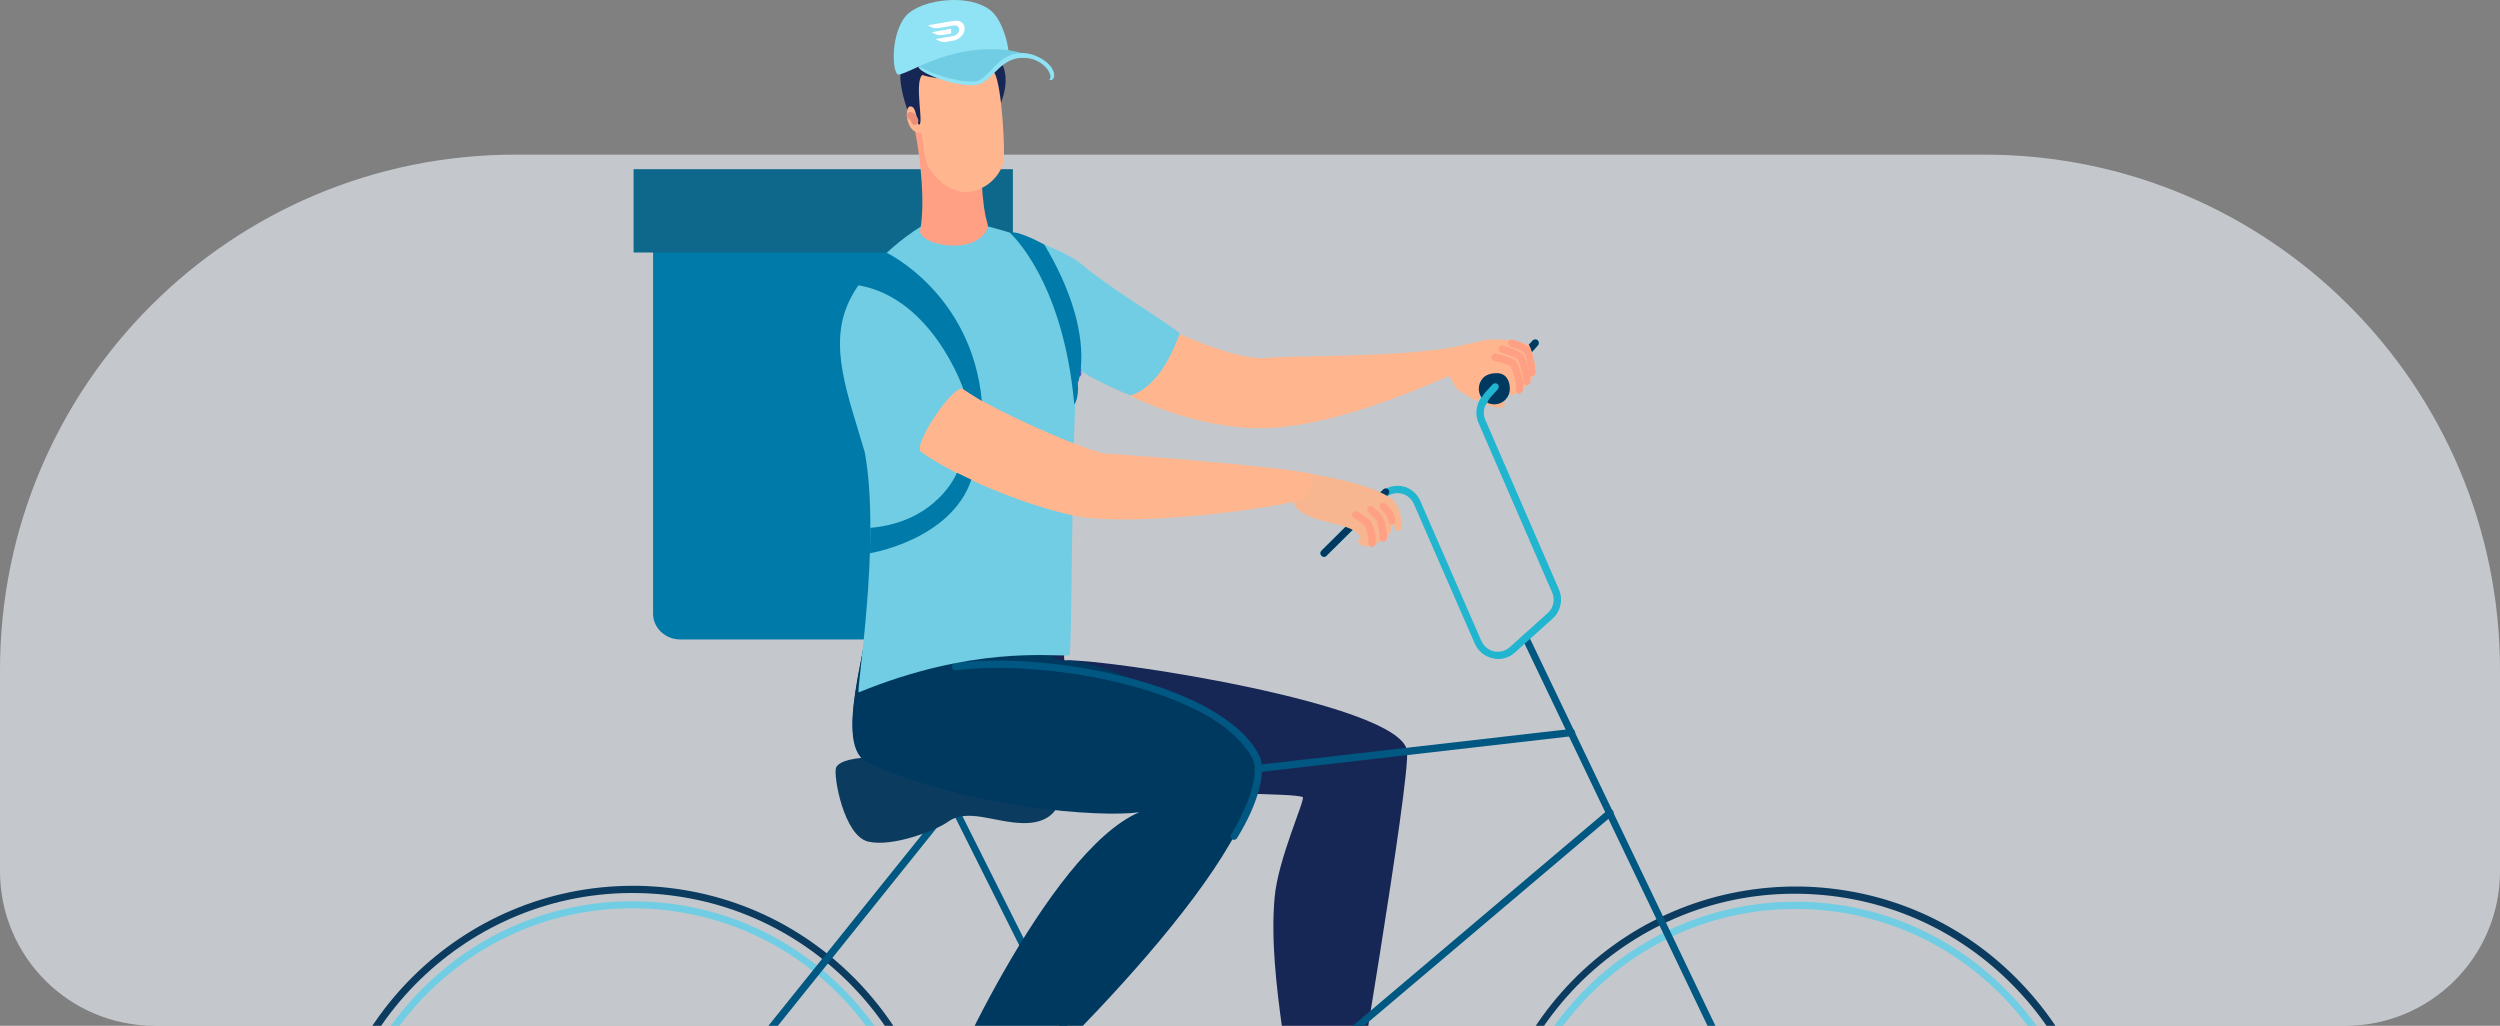 <svg width="485" height="199" viewBox="0 0 485 199" fill="none" xmlns="http://www.w3.org/2000/svg">
<rect x="0" y="0" width="485" height="199" fill="#808080" stroke="none"/>
<path opacity="0.6" d="M0 130C0 74.772 44.772 30 100 30H385C440.228 30 485 74.772 485 130V169C485 185.569 471.569 199 455 199H30C13.431 199 0 185.569 0 169V130Z" fill="#F2F8FF"/>
<g clip-path="url(#clip0)">
<path d="M192.65 40.062V119.062C192.65 121.803 190.269 124.052 187.399 124.052H131.946C129.075 124.052 126.695 121.803 126.695 119.062V40.062C126.695 37.321 129.075 35.072 131.946 35.072H187.469C190.339 35.072 192.65 37.251 192.65 40.062Z" fill="#007AA9"/>
<path d="M196.501 32.823H122.914V48.988H196.501V32.823Z" fill="#0E688C"/>
<path d="M209.244 52.854C215.055 59.32 238.091 70.284 245.582 69.441C249.783 68.949 270.508 69.441 282.621 67.262C284.371 66.911 288.152 70.003 283.741 71.831C275.619 75.275 258.185 83.147 244.182 83.076C226.118 83.006 206.724 70.566 205.393 68.035C202.593 62.905 204.833 48.004 209.244 52.854Z" fill="#FFB68E"/>
<path d="M168.845 116.672C178.017 110.628 195.941 110.417 203.713 115.759C208.894 119.343 205.393 128.831 206.794 128.129C214.005 127.707 271.629 136.422 272.959 145.629C273.729 150.901 261.756 220.974 261.546 222.802C261.476 223.434 251.114 225.473 251.184 223.294C251.464 210.221 245.863 190.541 247.263 174.235C247.893 166.645 253.354 154.907 252.724 154.626C249.153 153.08 182.778 155.188 168.425 147.949C161.563 144.505 168.565 125.388 168.845 116.672Z" fill="#172755"/>
<path d="M122.774 290.978C122.494 290.978 122.144 290.978 121.864 290.978C90.007 290.486 64.521 264.059 65.011 232.009C65.221 216.476 71.452 201.997 82.515 191.244C93.647 180.42 108.211 174.587 123.614 174.868C139.018 175.079 153.441 181.334 164.224 192.509C175.006 203.684 180.748 218.303 180.537 233.836C180.327 249.369 174.096 263.848 163.033 274.601C152.111 285.144 137.898 290.978 122.774 290.978ZM65.711 232.009H66.411C65.921 263.215 90.847 289.01 121.934 289.502C136.987 289.783 151.201 284.09 162.053 273.547C172.836 263.004 178.927 248.877 179.137 233.766C179.347 218.655 173.746 204.317 163.243 193.423C152.741 182.529 138.668 176.484 123.614 176.203C108.561 175.992 94.348 181.615 83.495 192.158C72.713 202.7 66.621 216.828 66.411 231.939L65.711 232.009Z" fill="#70CDE3"/>
<path d="M122.774 294C122.494 294 122.144 294 121.864 294C105.62 293.719 90.497 287.182 79.154 275.445C67.882 263.707 61.79 248.315 62 232.009C62.49 198.624 89.656 171.845 122.774 171.845C123.054 171.845 123.404 171.845 123.684 171.845C139.928 172.127 155.052 178.663 166.394 190.401C177.667 202.138 183.758 217.53 183.548 233.836C182.988 267.222 155.822 294 122.774 294ZM62.7 232.009H63.401C62.91 264.902 89.096 292.102 121.864 292.594C122.144 292.594 122.494 292.594 122.774 292.594C155.122 292.594 181.658 266.448 182.148 233.836C182.358 217.882 176.477 202.841 165.414 191.385C154.351 179.928 139.578 173.532 123.684 173.251C90.987 172.689 63.891 199.116 63.401 232.009H62.7Z" fill="#0B3C5F"/>
<path d="M348.366 290.978C348.086 290.978 347.736 290.978 347.456 290.978C315.669 290.486 290.183 264.059 290.603 232.079C291.093 200.381 316.859 174.938 348.296 174.938C348.576 174.938 348.856 174.938 349.206 174.938C380.994 175.43 406.479 201.857 406.059 233.836C405.849 249.299 399.618 263.778 388.555 274.601C377.633 285.144 363.42 290.978 348.366 290.978ZM291.303 232.079H292.003C291.513 263.286 316.369 289.08 347.456 289.502C362.509 289.783 376.723 284.09 387.505 273.547C398.288 263.005 404.379 248.877 404.589 233.766C405.079 202.56 380.223 176.765 349.136 176.344C318.119 175.852 292.423 200.873 292.003 232.079H291.303Z" fill="#70CDE3"/>
<path d="M348.366 294C348.086 294 347.736 294 347.456 294C313.988 293.508 287.172 265.675 287.662 232.079C287.942 215.773 294.454 200.592 306.076 189.206C317.699 177.89 333.033 171.775 349.276 171.986C365.52 172.267 380.644 178.804 391.916 190.541C403.189 202.208 409.28 217.671 409.07 233.977C408.51 267.222 381.414 294 348.366 294ZM288.292 232.079H288.992C288.782 248.034 294.664 263.075 305.726 274.461C316.789 285.917 331.562 292.313 347.386 292.594C347.666 292.594 348.016 292.594 348.296 292.594C380.574 292.594 407.11 266.448 407.6 233.907C407.81 217.952 401.928 202.911 390.866 191.525C379.803 180.069 365.03 173.673 349.206 173.392C333.383 173.111 318.399 179.155 306.987 190.19C295.644 201.295 289.203 216.125 288.992 232.079H288.292Z" fill="#0B3C5F"/>
<path d="M223.317 233.696C223.037 233.696 222.827 233.555 222.687 233.274L182.218 152.377C182.078 152.025 182.218 151.604 182.498 151.463C182.848 151.323 183.268 151.463 183.408 151.744L223.947 232.642C224.087 232.993 223.947 233.415 223.667 233.555C223.527 233.696 223.457 233.696 223.317 233.696Z" fill="#005781"/>
<path d="M223.317 233.696L122.774 233.626C122.494 233.626 122.284 233.485 122.144 233.204C122.004 232.993 122.074 232.642 122.214 232.431L184.038 155.469C184.178 155.329 184.318 155.258 184.528 155.188L304.816 141.412C305.166 141.342 305.516 141.623 305.586 142.045C305.656 142.396 305.376 142.748 304.956 142.818L184.948 156.594L124.244 232.22L223.107 232.29L311.888 157.156C312.168 156.875 312.658 156.945 312.868 157.226C313.148 157.508 313.078 158 312.798 158.21L223.807 233.555C223.667 233.626 223.457 233.696 223.317 233.696Z" fill="#005781"/>
<path d="M348.296 233.696C348.016 233.696 347.806 233.555 347.666 233.274L295.504 124.333C295.364 123.982 295.504 123.56 295.854 123.42C296.204 123.279 296.624 123.42 296.764 123.771L348.926 232.712C349.066 233.063 348.926 233.485 348.576 233.626C348.506 233.626 348.436 233.696 348.296 233.696Z" fill="#005781"/>
<path d="M287.662 78.578C289.272 78.437 292.353 80.335 291.863 77.664C291.443 74.993 287.662 78.578 287.662 78.578Z" fill="#F7B690"/>
<path d="M290.603 127.847C290.253 127.847 289.903 127.777 289.552 127.707C288.012 127.355 286.752 126.301 286.122 124.895L274.289 97.766C273.799 96.711 272.889 95.938 271.768 95.727C270.648 95.517 269.458 95.868 268.618 96.711L257.345 107.816C257.065 108.098 256.645 108.098 256.365 107.816C256.085 107.535 256.085 107.114 256.365 106.832L267.637 95.657C268.758 94.533 270.438 94.041 271.978 94.322C273.589 94.603 274.919 95.727 275.549 97.203L287.382 124.333C287.872 125.387 288.712 126.09 289.833 126.371C290.953 126.582 292.073 126.301 292.913 125.528L300.265 118.921C301.385 117.937 301.735 116.251 301.105 114.915L286.822 82.022C286.052 80.265 286.402 78.156 287.662 76.751L297.324 66.067C297.604 65.786 298.024 65.786 298.304 65.997C298.585 66.278 298.585 66.7 298.374 66.981L288.782 77.664C287.872 78.719 287.592 80.195 288.152 81.46L302.435 114.353C303.276 116.321 302.786 118.57 301.245 119.976L293.893 126.582C292.983 127.426 291.793 127.847 290.603 127.847Z" fill="#21B5D0"/>
<path d="M205.743 154.907C205.183 157.437 203.153 159.757 198.532 159.686C193 159.616 187.679 156.664 183.828 159.476C181.658 161.022 173.256 164.395 168.425 163.271C163.664 162.146 161.633 150.409 162.193 148.933C164.574 143.38 206.793 150.198 205.743 154.907Z" fill="#0B3C5F"/>
<path d="M289.902 76.118C289.762 76.118 289.552 76.048 289.412 75.907C289.132 75.626 289.132 75.204 289.342 74.923L297.324 66.067C297.604 65.786 298.024 65.786 298.304 65.997C298.584 66.278 298.584 66.7 298.374 66.981L290.393 75.907C290.253 76.048 290.043 76.118 289.902 76.118Z" fill="#003960"/>
<path d="M256.855 108.027C256.645 108.027 256.505 107.957 256.365 107.816C256.085 107.535 256.085 107.113 256.365 106.832L268.338 94.954C268.618 94.673 269.038 94.673 269.318 94.954C269.598 95.235 269.598 95.657 269.318 95.938L257.345 107.816C257.275 107.957 257.065 108.027 256.855 108.027Z" fill="#003960"/>
<path d="M279.4 67.965C281.361 67.614 286.332 66.278 288.572 65.927C291.023 65.575 296.274 66.419 296.694 67.051C297.184 67.965 298.024 70.776 297.744 72.042C297.254 74.22 293.403 77.875 292.493 76.188C292.983 74.712 292.283 73.377 290.883 73.166C289.272 72.955 287.032 76.751 286.752 77.735C285.842 77.735 285.492 77.172 283.391 75.978C281.291 74.853 279.4 67.965 279.4 67.965Z" fill="#FFB68E"/>
<path d="M286.892 75.415C286.892 74.642 287.172 73.939 287.662 73.377C288.222 72.744 289.132 72.393 290.393 72.393C292.073 72.393 292.913 73.728 292.913 75.415C292.913 77.102 291.583 78.437 289.903 78.437C288.222 78.437 286.892 77.102 286.892 75.415Z" fill="#003960"/>
<path d="M294.734 76.329C294.664 76.329 294.594 76.329 294.524 76.329C294.174 76.188 293.964 75.837 294.104 75.415C294.384 74.642 293.403 71.62 293.053 71.058C292.773 70.847 291.583 70.425 289.833 70.003C289.483 69.933 289.202 69.511 289.342 69.16C289.413 68.808 289.833 68.527 290.183 68.598C290.953 68.738 293.403 69.371 294.034 70.003C294.524 70.495 295.924 74.291 295.434 75.767C295.294 76.118 295.014 76.329 294.734 76.329Z" fill="#FFA085"/>
<path d="M296.204 74.712H296.134C295.784 74.642 295.504 74.291 295.504 73.939C295.644 72.815 294.664 70.074 294.383 69.652C294.103 69.441 292.353 68.668 291.233 68.387C290.883 68.317 290.603 67.895 290.743 67.543C290.813 67.192 291.233 66.911 291.583 67.051C292.773 67.332 294.734 68.176 295.224 68.598C295.994 69.16 297.044 72.744 296.904 74.15C296.834 74.431 296.554 74.712 296.204 74.712Z" fill="#FFA085"/>
<path d="M297.254 73.026C297.184 73.026 297.184 73.026 297.254 73.026C296.834 73.026 296.554 72.674 296.554 72.323C296.624 71.409 295.924 68.879 295.714 68.387C295.434 68.176 294.033 67.473 293.123 67.262C292.773 67.192 292.493 66.77 292.563 66.419C292.633 66.067 293.053 65.786 293.403 65.856C294.453 66.138 296.274 66.981 296.694 67.403C297.254 67.965 297.954 71.339 297.884 72.323C297.884 72.744 297.604 73.026 297.254 73.026Z" fill="#FFA085"/>
<path d="M287.942 78.508C287.872 78.508 287.802 78.508 287.662 78.437C287.312 78.297 287.102 77.875 287.242 77.524C287.452 77.032 287.732 76.61 288.082 76.188L289.553 74.572C289.833 74.291 290.253 74.291 290.533 74.501C290.813 74.783 290.813 75.204 290.603 75.486L289.133 77.102C288.922 77.383 288.712 77.664 288.572 78.016C288.502 78.297 288.222 78.508 287.942 78.508Z" fill="#21B5D0"/>
<path d="M251.814 91.51C263.787 93.338 269.248 95.728 270.578 97.344C271.909 98.961 272.329 103.037 271.489 103.037C270.508 103.037 270.508 101.772 270.018 101.491C270.648 104.373 266.097 106.059 264.697 105.989C264.207 105.989 263.437 105.216 263.297 105.075C263.437 104.865 263.787 104.513 263.997 104.373C263.717 103.881 263.507 103.529 263.227 103.318C260.426 100.929 251.884 101.631 250.624 96.782C249.994 94.884 249.854 91.229 251.814 91.51Z" fill="#F7B690"/>
<path d="M266.167 106.13C266.097 106.13 266.097 106.13 266.027 106.13C265.677 106.059 265.397 105.708 265.467 105.286C265.607 104.443 265.047 102.475 264.837 102.123C264.627 101.772 263.857 101.21 262.667 100.507C262.316 100.296 262.246 99.874 262.386 99.523C262.597 99.171 263.017 99.101 263.367 99.242C264.837 100.085 265.677 100.718 266.027 101.35C266.377 101.842 267.148 104.232 266.867 105.497C266.727 105.919 266.447 106.13 266.167 106.13Z" fill="#FFA085"/>
<path d="M268.338 105.075C267.918 105.075 267.638 104.794 267.638 104.372C267.638 103.107 267.217 101.35 267.077 100.999C266.797 100.718 266.097 100.015 265.467 99.382C265.187 99.101 265.117 98.679 265.397 98.398C265.677 98.117 266.097 98.047 266.377 98.328C267.007 98.89 267.848 99.663 268.198 100.155C268.688 100.788 269.108 103.178 269.108 104.372C269.038 104.794 268.688 105.075 268.338 105.075Z" fill="#FFA085"/>
<path d="M270.018 101.772C269.668 101.772 269.388 101.491 269.318 101.139C269.178 100.015 268.618 99.523 268.058 98.961L267.848 98.75C267.568 98.469 267.568 98.047 267.848 97.766C268.128 97.485 268.548 97.485 268.828 97.766L269.038 97.977C269.668 98.609 270.508 99.382 270.718 100.999C270.788 101.35 270.508 101.772 270.158 101.772C270.088 101.772 270.088 101.772 270.018 101.772Z" fill="#FFA085"/>
<path d="M168.845 116.672C184.178 106.622 203.223 129.815 206.794 128.129C214.005 127.707 244.812 141.975 244.182 149.144C242.152 171.143 193.771 214.93 191.39 217.46C190.41 218.514 181.868 216.687 181.868 215.422C181.868 213.103 203.083 165.239 221.007 157.578C213.585 158.632 187.819 156.805 168.425 148.019C161.423 144.786 168.565 125.388 168.845 116.672Z" fill="#003960"/>
<path d="M239.421 162.919C239.281 162.919 239.141 162.919 239.071 162.849C238.721 162.638 238.651 162.217 238.861 161.865C242.572 155.68 244.322 149.636 242.992 147.176C236.13 133.962 203.853 127.777 185.439 130.026C185.089 130.097 184.738 129.815 184.668 129.394C184.598 129.042 184.878 128.691 185.299 128.621C204.063 126.301 237.111 132.767 244.252 146.473C245.793 149.425 244.182 155.75 240.051 162.498C239.841 162.849 239.631 162.919 239.421 162.919Z" fill="#005781"/>
<path d="M167.794 87.856C170.945 105.497 165.974 134.524 166.604 134.314C188.589 125.317 203.573 127.355 207.424 127.145C208.054 127.145 207.704 94.041 208.894 70.987C209.454 72.674 219.326 76.751 219.326 76.751C225.558 74.712 228.288 65.997 228.919 64.662C224.157 61.077 214.285 55.173 210.154 51.519C206.513 48.215 194.191 43.998 182.358 41.819C172.556 46.88 166.814 54.049 164.784 58.336C160.513 67.122 164.644 76.891 167.794 87.856Z" fill="#70CDE3"/>
<path d="M209.034 73.236C208.684 73.236 208.334 72.955 208.334 72.604C208.264 71.76 208.264 70.987 208.194 70.144C208.054 67.614 207.984 64.943 207.004 62.342C206.864 61.991 207.074 61.569 207.424 61.429C207.774 61.288 208.194 61.499 208.334 61.85C209.384 64.732 209.524 67.473 209.664 70.144C209.664 70.917 209.734 71.76 209.804 72.534C209.804 72.885 209.524 73.166 209.034 73.236C209.104 73.236 209.104 73.236 209.034 73.236Z" fill="#5A69C9"/>
<path d="M190.48 22.069C190.06 33.104 190.48 39.781 191.6 43.506C191.95 44.701 189.99 47.301 186.279 47.583C181.588 48.004 178.227 46.036 178.507 44.771C179.487 39.359 178.647 31.347 177.527 25.373C176.057 17.922 189.43 22.351 190.48 22.069Z" fill="#FFA085"/>
<path d="M184.739 30.855C182.778 31.206 182.568 24.178 177.247 24.81C175.846 20.875 171.856 10.683 177.947 12.3C180.958 6.115 191.67 3.866 189.92 7.872C194.401 6.396 197.341 9.207 193.491 10.964C199.092 17.571 188.519 30.152 184.739 30.855Z" fill="#172755"/>
<path d="M192.93 14.127C191.39 14.619 183.758 16.165 178.927 14.549C177.317 15.955 179.277 24.178 178.297 24.178C177.737 24.178 177.947 20.312 176.477 20.664C175.356 20.945 175.846 26.216 178.787 25.724C178.997 26.497 179.137 30.644 180.117 32.401C181.028 34.158 184.248 37.532 187.679 37.251C191.18 36.97 194.051 34.229 194.681 31.347C195.031 29.449 194.401 16.798 192.93 14.127Z" fill="#FFB68E"/>
<path d="M177.527 24.248C177.177 24.248 176.897 24.037 176.827 23.686C176.757 23.475 176.547 23.194 176.477 23.124C176.126 23.053 175.846 22.702 175.846 22.351C175.916 21.999 176.267 21.718 176.617 21.718C177.527 21.788 178.087 22.842 178.157 23.334C178.227 23.686 178.017 24.108 177.667 24.178C177.667 24.248 177.597 24.248 177.527 24.248Z" fill="#EB9078"/>
<path d="M186.909 75.486C191.95 79.351 211.485 87.856 214.495 87.996C219.256 88.277 247.963 90.456 254.474 91.932C254.825 94.462 253.914 96.009 253.214 96.712C247.403 98.75 218.976 102.334 208.264 100.015C198.672 97.977 185.298 92.424 178.647 87.645C176.967 86.38 185.158 74.15 186.909 75.486Z" fill="#FFB68E"/>
<path d="M174.152 14.451C174.432 14.662 176.603 13.678 178.213 12.905C179.053 12.694 179.963 12.483 180.944 12.342C186.055 11.429 192.636 10.937 195.507 10.796C196.067 10.234 194.737 3.908 192.076 1.94C190.046 0.394 186.965 -0.168 183.884 0.043C180.524 0.253 177.233 1.378 175.693 3.135C172.822 6.649 173.032 13.607 174.152 14.451Z" fill="#90E2F5"/>
<path d="M184.988 4.052C186.277 3.833 187.172 4.494 187.142 5.584C187.113 6.675 186.143 7.686 184.861 7.904L183.566 8.124C182.409 8.321 181.546 7.562 181.546 7.562L183.417 7.244L184.927 6.987C185.579 6.876 186.043 6.377 186.064 5.781C186.077 5.186 185.627 4.843 184.983 4.952L183.639 5.181L182.08 5.446C180.924 5.649 180.062 4.89 180.062 4.89L183.491 4.307L184.988 4.052ZM184.503 6.499L184.529 5.596L180.801 6.23C180.801 6.23 181.663 6.989 182.82 6.792L184.504 6.506L184.503 6.499Z" fill="white"/>
<path d="M178.213 12.905C179.053 14.029 186.615 16.981 189.766 16.208C192.426 15.575 193.477 11.288 197.328 11.148C199.358 11.077 200.688 11.288 201.809 11.569C199.848 10.585 196.767 9.882 195.717 9.742C192.426 9.39 186.685 9.039 178.213 12.905Z" fill="#70CDE3"/>
<path d="M203.559 15.505C204.889 15.927 205.239 13.116 201.879 11.288C200.478 10.515 199.218 10.234 198.028 10.304C193.197 10.515 192.006 15.435 189.136 15.786C187.315 16.067 182.134 15.084 178.143 12.834C178.003 14.1 185.495 16.911 189.276 16.489C192.426 16.138 193.757 11.358 198.238 11.218C202.369 11.077 204.539 14.662 203.559 15.505Z" fill="#90E2F5"/>
<path d="M165.344 55.173L171.925 48.988C171.925 48.988 188.519 56.86 190.48 77.805L186.909 75.556C186.909 75.486 180.607 56.86 165.344 55.173Z" fill="#007AA9"/>
<path d="M195.871 45.123C195.871 45.123 206.233 54.119 208.404 78.438C208.404 78.438 209.314 77.594 209.104 74.291C209.104 74.291 212.885 64.662 202.592 47.442C202.522 47.442 197.621 44.631 195.871 45.123Z" fill="#007AA9"/>
<path d="M185.649 91.721C185.649 91.721 181.868 101.28 168.845 102.404L168.775 107.324C168.775 107.324 184.458 104.794 188.449 93.057L185.649 91.721Z" fill="#007AA9"/>
</g>
<defs>
<clipPath id="clip0">
<rect width="347" height="199" fill="white" transform="translate(62)"/>
</clipPath>
</defs>
</svg>
